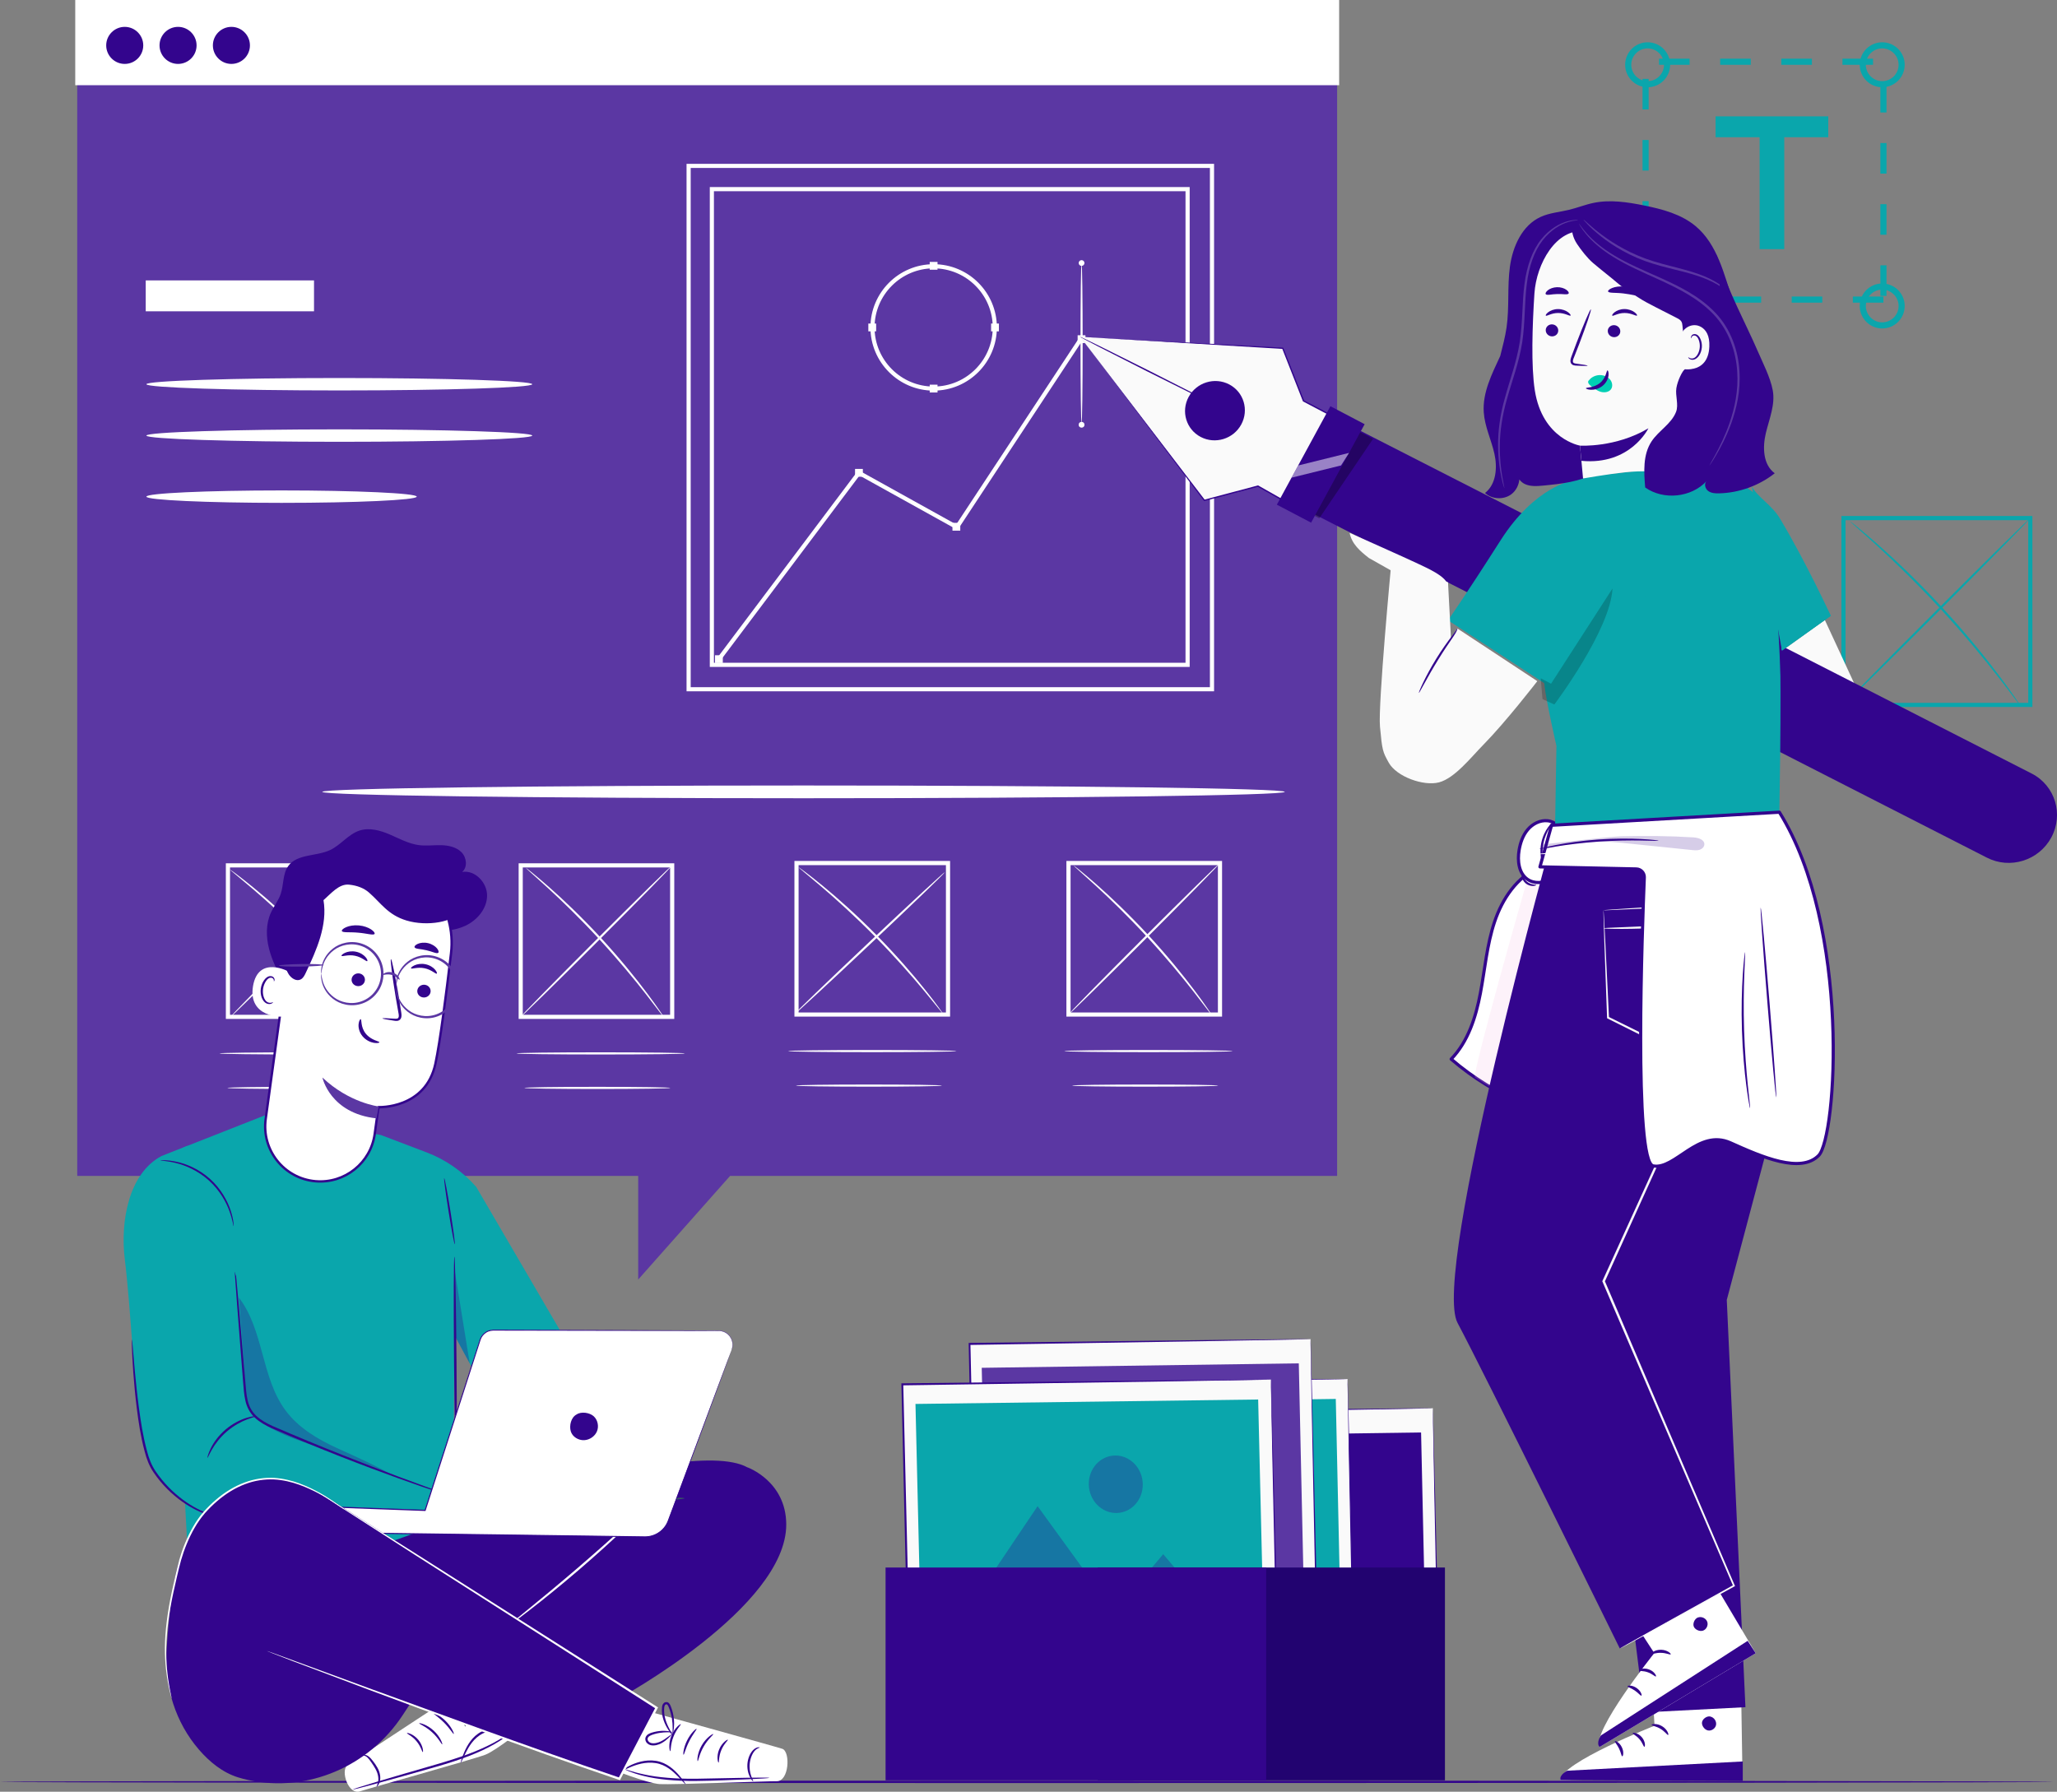 <?xml version="1.0" encoding="UTF-8"?> <svg xmlns="http://www.w3.org/2000/svg" id="Calque_2" data-name="Calque 2" viewBox="0 0 648.46 564.86"><rect x="0" y="0" width="648.46" height="564.86" fill="#808080" stroke="none"/><defs><style> .cls-1 { fill: #fafafa; } .cls-2 { opacity: .3; } .cls-3, .cls-4, .cls-5 { fill: #fff; } .cls-6 { fill: #375a64; } .cls-4 { stroke-width: .75px; } .cls-4, .cls-5 { stroke: #33058d; stroke-linecap: round; stroke-linejoin: round; } .cls-7 { fill: #1a2e35; } .cls-8 { fill: #33058d; } .cls-9 { opacity: .2; } .cls-10 { fill: #00cfb4; } .cls-11 { fill: #f7bee4; } .cls-12 { fill: #220370; } .cls-13 { fill: #0aa6ac; } .cls-14 { opacity: .5; } .cls-15 { fill: #5b37a3; } </style></defs><g id="Calque_23" data-name="Calque 23"><g><path class="cls-13" d="M640.7,222.88h-60.21v-60.21h60.21v60.21ZM581.8,221.58h57.59v-57.59h-57.59v57.59Z"></path><path class="cls-13" d="M640.05,163.33c.13.13-12.95,13.43-29.21,29.69-16.27,16.27-29.56,29.34-29.69,29.21-.13-.13,12.94-13.42,29.21-29.69,16.26-16.26,29.56-29.34,29.69-29.21Z"></path><path class="cls-13" d="M637,222.61s-.2-.2-.53-.62c-.37-.48-.83-1.09-1.4-1.84-1.2-1.61-2.96-3.93-5.17-6.76-4.41-5.67-10.71-13.35-18.14-21.41-7.44-8.05-14.59-14.95-19.89-19.8-2.65-2.43-4.82-4.37-6.33-5.69-.7-.63-1.27-1.14-1.72-1.55-.39-.36-.59-.56-.57-.58.01-.02.24.14.66.47.47.38,1.07.86,1.81,1.45,1.57,1.26,3.78,3.15,6.48,5.54,5.39,4.77,12.61,11.62,20.07,19.69,7.45,8.08,13.7,15.82,18.02,21.58,2.16,2.88,3.87,5.24,5,6.9.53.78.96,1.42,1.3,1.92.29.44.44.68.42.7Z"></path></g><g><path class="cls-13" d="M593.74,95.41h-9.64v-1.93h9.64v1.93ZM574.47,95.41h-9.64v-1.93h9.64v1.93ZM555.19,95.41h-9.64v-1.93h9.64v1.93ZM535.92,95.41h-9.64v-1.93h9.64v1.93ZM594.71,93.28h-1.93v-9.64h1.93v9.64ZM519.73,92.32h-1.93v-9.64h1.93v9.64ZM594.71,74.01h-1.93v-9.64h1.93v9.64ZM519.73,73.05h-1.93v-9.64h1.93v9.64ZM594.71,54.73h-1.93v-9.64h1.93v9.64ZM519.73,53.77h-1.93v-9.64h1.93v9.64ZM594.71,35.46h-1.93v-9.64h1.93v9.64ZM519.73,34.5h-1.93v-9.64h1.93v9.64ZM590.47,20.43h-9.64v-1.93h9.64v1.93ZM571.19,20.43h-9.64v-1.93h9.64v1.93ZM551.92,20.43h-9.64v-1.93h9.64v1.93ZM532.64,20.43h-9.64v-1.93h9.64v1.93Z"></path><path class="cls-13" d="M519.41,27.51c-3.91,0-7.09-3.18-7.09-7.09s3.18-7.09,7.09-7.09,7.09,3.18,7.09,7.09-3.18,7.09-7.09,7.09ZM519.41,15.26c-2.85,0-5.16,2.32-5.16,5.16s2.32,5.16,5.16,5.16,5.16-2.32,5.16-5.16-2.32-5.16-5.16-5.16Z"></path><path class="cls-13" d="M593.36,27.51c-3.91,0-7.09-3.18-7.09-7.09s3.18-7.09,7.09-7.09,7.09,3.18,7.09,7.09-3.18,7.09-7.09,7.09ZM593.36,15.26c-2.85,0-5.16,2.32-5.16,5.16s2.32,5.16,5.16,5.16,5.16-2.32,5.16-5.16-2.32-5.16-5.16-5.16Z"></path><path class="cls-11" d="M519.41,103.55c-3.91,0-7.09-3.18-7.09-7.09s3.18-7.09,7.09-7.09,7.09,3.18,7.09,7.09-3.18,7.09-7.09,7.09ZM519.41,91.3c-2.85,0-5.16,2.32-5.16,5.16s2.32,5.16,5.16,5.16,5.16-2.32,5.16-5.16-2.32-5.16-5.16-5.16Z"></path><path class="cls-13" d="M593.36,103.55c-3.91,0-7.09-3.18-7.09-7.09s3.18-7.09,7.09-7.09,7.09,3.18,7.09,7.09-3.18,7.09-7.09,7.09ZM593.36,91.3c-2.85,0-5.16,2.32-5.16,5.16s2.32,5.16,5.16,5.16,5.16-2.32,5.16-5.16-2.32-5.16-5.16-5.16Z"></path><path class="cls-13" d="M554.7,43.26h-13.87v-6.58h35.52v6.58h-13.87v35.28h-7.77v-35.28Z"></path></g><path class="cls-8" d="M647.39,561.74c0,.21-144.94.38-323.68.38s-323.71-.17-323.71-.38,144.9-.38,323.71-.38,323.68.17,323.68.38Z"></path><g><polygon class="cls-15" points="421.52 1.11 24.35 1.11 24.35 370.72 201.19 370.72 201.19 403.38 230.15 370.72 421.52 370.72 421.52 1.11"></polygon><g><rect class="cls-3" x="23.72" width="398.44" height="26.86"></rect><path class="cls-8" d="M45.16,14.31c0,3.23-2.62,5.84-5.84,5.84s-5.84-2.62-5.84-5.84,2.62-5.84,5.84-5.84,5.84,2.62,5.84,5.84Z"></path><path class="cls-8" d="M61.97,14.31c0,3.23-2.62,5.84-5.84,5.84s-5.84-2.62-5.84-5.84,2.62-5.84,5.84-5.84,5.84,2.62,5.84,5.84Z"></path><path class="cls-8" d="M78.79,14.31c0,3.23-2.62,5.84-5.84,5.84s-5.84-2.62-5.84-5.84,2.62-5.84,5.84-5.84,5.84,2.62,5.84,5.84Z"></path></g><g><rect class="cls-3" x="45.94" y="88.4" width="53.05" height="9.74"></rect><path class="cls-3" d="M167.79,121.13c0,1.08-27.23,1.96-60.82,1.96s-60.82-.88-60.82-1.96,27.23-1.96,60.82-1.96,60.82.88,60.82,1.96Z"></path><path class="cls-3" d="M131.37,156.57c0,1.08-19.08,1.96-42.61,1.96s-42.61-.88-42.61-1.96,19.07-1.96,42.61-1.96,42.61.88,42.61,1.96Z"></path><path class="cls-3" d="M167.79,137.32c0,1.08-27.23,1.96-60.82,1.96s-60.82-.88-60.82-1.96,27.23-1.96,60.82-1.96,60.82.88,60.82,1.96Z"></path></g><g><path class="cls-3" d="M212.56,321.22h-49.06v-49.06h49.06v49.06ZM164.8,319.92h46.45v-46.45h-46.45v46.45Z"></path><path class="cls-3" d="M120.27,321.22h-49.07v-49.06h49.07v49.06ZM72.51,319.92h46.45v-46.45h-46.45v46.45Z"></path><path class="cls-3" d="M122.31,332.09c0,.19-11.9.34-26.57.34s-26.57-.15-26.57-.34,11.89-.34,26.57-.34,26.57.15,26.57.34Z"></path><path class="cls-3" d="M117.73,342.97c0,.19-10.32.34-23.04.34s-23.04-.15-23.04-.34,10.31-.34,23.04-.34,23.04.15,23.04.34Z"></path><path class="cls-3" d="M215.93,332.09c0,.19-11.9.34-26.57.34s-26.57-.15-26.57-.34,11.89-.34,26.57-.34,26.57.15,26.57.34Z"></path><path class="cls-3" d="M211.35,342.97c0,.19-10.32.34-23.04.34s-23.04-.15-23.04-.34,10.31-.34,23.04-.34,23.04.15,23.04.34Z"></path><path class="cls-3" d="M211.91,272.81c.13.13-10.45,10.93-23.64,24.12-13.19,13.19-23.99,23.77-24.12,23.64-.13-.13,10.45-10.93,23.64-24.12s23.99-23.77,24.12-23.64Z"></path><path class="cls-3" d="M209.43,320.88s-.17-.16-.44-.49c-.31-.4-.69-.89-1.15-1.49-.98-1.3-2.41-3.17-4.21-5.47-3.58-4.59-8.7-10.81-14.72-17.34-6.03-6.53-11.82-12.12-16.11-16.06-2.14-1.97-3.9-3.55-5.12-4.63-.55-.5-1.01-.92-1.39-1.26-.31-.29-.47-.46-.45-.48.02-.02.2.11.54.37.4.32.88.7,1.47,1.17,1.27,1.02,3.08,2.55,5.27,4.48,4.38,3.86,10.24,9.41,16.29,15.96,6.04,6.55,11.11,12.84,14.6,17.51,1.75,2.34,3.13,4.26,4.04,5.61.42.62.76,1.14,1.05,1.56.23.36.35.56.33.57Z"></path><path class="cls-3" d="M118.08,320.35s-.18-.15-.46-.48c-.32-.4-.72-.88-1.2-1.47-1.03-1.29-2.53-3.13-4.41-5.39-3.76-4.52-9.12-10.64-15.41-17.03-6.31-6.39-12.35-11.83-16.82-15.65-2.23-1.91-4.06-3.44-5.33-4.49-.58-.49-1.06-.89-1.45-1.22-.33-.29-.49-.44-.48-.46.01-.02.21.1.56.36.41.3.92.67,1.53,1.12,1.32.98,3.2,2.46,5.48,4.33,4.56,3.74,10.67,9.14,16.99,15.55,6.31,6.41,11.63,12.6,15.3,17.21,1.84,2.3,3.29,4.2,4.25,5.54.44.62.81,1.13,1.1,1.54.25.36.37.55.35.57Z"></path><path class="cls-3" d="M120.6,272.64c.13.13-10.45,10.93-23.64,24.12-13.19,13.19-23.99,23.77-24.12,23.64-.13-.13,10.45-10.93,23.64-24.12,13.19-13.19,23.99-23.77,24.12-23.64Z"></path></g><g><path class="cls-3" d="M385.25,320.49h-49.07v-49.07h49.07v49.07ZM337.49,319.19h46.45v-46.45h-46.45v46.45Z"></path><path class="cls-3" d="M299.51,320.49h-49.07v-49.07h49.07v49.07ZM251.75,319.19h46.45v-46.45h-46.45v46.45Z"></path><path class="cls-3" d="M301.55,331.36c0,.19-11.9.34-26.57.34s-26.57-.15-26.57-.34,11.89-.34,26.57-.34,26.57.15,26.57.34Z"></path><path class="cls-3" d="M296.97,342.24c0,.19-10.32.34-23.04.34s-23.04-.15-23.04-.34,10.31-.34,23.04-.34,23.04.15,23.04.34Z"></path><path class="cls-3" d="M388.62,331.36c0,.19-11.9.34-26.57.34s-26.57-.15-26.57-.34,11.89-.34,26.57-.34,26.57.15,26.57.34Z"></path><path class="cls-3" d="M384.04,342.24c0,.19-10.32.34-23.04.34s-23.04-.15-23.04-.34,10.31-.34,23.04-.34,23.04.15,23.04.34Z"></path><path class="cls-3" d="M384.6,272.08c.13.13-10.45,10.93-23.64,24.12s-23.99,23.77-24.12,23.64c-.13-.13,10.45-10.93,23.64-24.12,13.19-13.19,23.99-23.77,24.12-23.64Z"></path><path class="cls-3" d="M382.12,320.15s-.17-.16-.44-.49c-.31-.4-.69-.89-1.15-1.49-.98-1.3-2.41-3.17-4.21-5.47-3.58-4.59-8.7-10.81-14.72-17.34-6.03-6.53-11.82-12.12-16.11-16.06-2.14-1.97-3.9-3.55-5.12-4.63-.55-.5-1.01-.92-1.39-1.26-.31-.29-.47-.46-.45-.48.02-.02.2.11.54.37.4.32.88.7,1.47,1.17,1.27,1.02,3.08,2.55,5.27,4.48,4.38,3.86,10.24,9.41,16.29,15.96,6.04,6.55,11.11,12.84,14.6,17.51,1.75,2.34,3.13,4.26,4.04,5.61.42.62.76,1.14,1.05,1.56.23.36.35.56.33.57Z"></path><path class="cls-3" d="M297.85,274.98c.13.14-10.35,10.24-23.4,22.55-13.05,12.32-23.74,22.2-23.87,22.06s10.34-10.23,23.4-22.56c13.05-12.32,23.73-22.2,23.86-22.06Z"></path><path class="cls-3" d="M297.32,319.62s-.18-.15-.46-.48c-.32-.4-.72-.88-1.2-1.47-1.03-1.29-2.53-3.13-4.41-5.39-3.76-4.52-9.12-10.64-15.41-17.03-6.31-6.39-12.35-11.83-16.82-15.65-2.23-1.91-4.06-3.44-5.33-4.49-.58-.49-1.06-.89-1.45-1.22-.33-.29-.49-.44-.48-.46s.21.1.56.36c.41.3.92.67,1.53,1.12,1.32.98,3.2,2.46,5.48,4.33,4.56,3.74,10.67,9.14,16.99,15.55,6.31,6.41,11.63,12.6,15.3,17.21,1.84,2.3,3.29,4.2,4.25,5.54.44.62.81,1.13,1.1,1.54.25.36.37.55.35.57Z"></path></g><g><g><path class="cls-3" d="M382.73,217.94h-166.3V51.65h166.3v166.3ZM217.74,216.64h163.68V52.95h-163.68v163.68Z"></path><path class="cls-3" d="M375.04,210.25h-151.28V58.97h151.28v151.28ZM225.06,208.94h148.67V60.28h-148.67v148.67Z"></path><polygon class="cls-3" points="227.15 208.2 226.1 207.41 270.6 148.22 301.44 165.34 340.41 106.21 341.5 106.93 301.87 167.07 270.96 149.91 227.15 208.2"></polygon><path class="cls-3" d="M294.33,123.15c-10.99,0-19.93-8.94-19.93-19.93s8.94-19.93,19.93-19.93,19.93,8.94,19.93,19.93-8.94,19.93-19.93,19.93ZM294.33,84.6c-10.27,0-18.63,8.36-18.63,18.63s8.36,18.63,18.63,18.63,18.63-8.36,18.63-18.63-8.36-18.63-18.63-18.63Z"></path><rect class="cls-3" x="269.55" y="147.83" width="2.46" height="2.46"></rect><rect class="cls-3" x="300.26" y="164.83" width="2.46" height="2.46"></rect><rect class="cls-3" x="339.72" y="105.69" width="2.46" height="2.46"></rect><rect class="cls-3" x="293.09" y="121.27" width="2.46" height="2.46"></rect><rect class="cls-3" x="293.09" y="82.57" width="2.46" height="2.46"></rect><rect class="cls-3" x="312.44" y="101.99" width="2.46" height="2.46" transform="translate(210.45 416.9) rotate(-90)"></rect><rect class="cls-3" x="273.74" y="101.99" width="2.46" height="2.46" transform="translate(171.75 378.2) rotate(-90)"></rect><rect class="cls-3" x="225.4" y="206.57" width="2.46" height="2.46"></rect><path class="cls-3" d="M340.96,133.37c-.19,0-.34-11.29-.34-25.22s.15-25.23.34-25.23.34,11.29.34,25.23-.15,25.22-.34,25.22Z"></path></g><path class="cls-3" d="M341.87,82.92c0,.5-.41.91-.91.91s-.91-.41-.91-.91.41-.91.91-.91.91.41.91.91Z"></path><circle class="cls-3" cx="340.96" cy="133.91" r=".91"></circle></g><path class="cls-3" d="M405.01,249.64c0,1.11-67.92,2.01-151.69,2.01s-151.71-.9-151.71-2.01,67.91-2.01,151.71-2.01,151.69.9,151.69,2.01Z"></path></g><g><g><g><polygon class="cls-1" points="451.7 443.95 453.86 542.88 346.36 544.39 344.2 445.46 451.7 443.95"></polygon><path class="cls-8" d="M451.7,443.95s-.18.02-.52.03c-.36,0-.85.02-1.51.04-1.34.03-3.3.07-5.84.12-5.11.09-12.56.23-22.01.39-18.88.3-45.72.74-77.62,1.25l.27-.32c.65,29.44,1.4,63.2,2.19,98.92h0s-.32-.34-.32-.34c39.8-.54,76.79-1.04,107.51-1.45l-.25.3c-.59-29.79-1.09-54.48-1.43-71.75-.16-8.64-.29-15.41-.37-20.05-.04-2.3-.07-4.07-.09-5.29-.02-1.2-.01-1.84-.01-1.84,0,0,.03.59.07,1.77.03,1.2.08,2.95.14,5.23.12,4.62.29,11.38.5,19.98.41,17.31,1,42.07,1.71,71.93v.3s-.25,0-.25,0c-30.72.45-67.71.99-107.51,1.57h-.31s0-.35,0-.35h0c-.77-35.73-1.49-69.48-2.13-98.93v-.32s.27,0,.27,0c31.98-.38,58.88-.71,77.81-.93,9.42-.1,16.85-.17,21.95-.22,2.52-.02,4.46-.03,5.79-.04.64,0,1.13,0,1.48,0,.33,0,.49.01.49.01Z"></path></g><polygon class="cls-8" points="349.93 539.46 449.88 538.06 447.99 451.59 348.04 452.99 349.93 539.46"></polygon><g class="cls-2"><polygon points="349.93 539.46 383.66 485.22 406.02 518.55 420.3 500.36 449.88 538.06 349.93 539.46"></polygon></g><g class="cls-2"><path d="M414.33,478.81c.11,5-3.33,9.11-7.67,9.17-4.35.06-7.96-3.94-8.07-8.95-.11-5,3.33-9.11,7.67-9.17,4.35-.06,7.96,3.94,8.07,8.95Z"></path></g></g><g><g><polygon class="cls-1" points="424.81 434.74 426.98 533.66 319.47 535.18 317.31 436.25 424.81 434.74"></polygon><path class="cls-8" d="M424.81,434.74s-.18.02-.52.03c-.36,0-.85.02-1.51.04-1.34.03-3.3.07-5.84.12-5.11.09-12.56.23-22.01.39-18.88.3-45.72.74-77.62,1.25l.27-.32c.65,29.44,1.4,63.2,2.19,98.92h0s-.32-.34-.32-.34c39.8-.54,76.79-1.04,107.51-1.45l-.25.3c-.59-29.79-1.09-54.48-1.43-71.75-.16-8.64-.29-15.41-.37-20.05-.04-2.3-.07-4.07-.09-5.29-.02-1.2-.01-1.84-.01-1.84,0,0,.03.59.07,1.77.03,1.2.08,2.95.14,5.23.12,4.62.29,11.38.5,19.98.41,17.31,1,42.07,1.71,71.93v.3s-.25,0-.25,0c-30.72.45-67.71.99-107.51,1.57h-.31s0-.35,0-.35h0c-.77-35.73-1.49-69.48-2.13-98.93v-.32s.27,0,.27,0c31.98-.38,58.88-.71,77.81-.93,9.42-.1,16.85-.17,21.95-.22,2.52-.02,4.46-.03,5.79-.04.64,0,1.13,0,1.48,0,.33,0,.49.01.49.01Z"></path></g><polygon class="cls-13" points="323.04 528.9 422.99 527.49 421.1 441.02 321.15 442.43 323.04 528.9"></polygon><polygon class="cls-6" points="323.04 528.9 356.77 474.66 379.14 507.98 393.41 489.8 422.99 527.49 323.04 528.9"></polygon><path class="cls-6" d="M387.44,467.64c.11,5-3.33,9.11-7.67,9.17-4.35.06-7.96-3.94-8.07-8.95-.11-5,3.33-9.11,7.67-9.17,4.35-.06,7.96,3.94,8.07,8.95Z"></path><g class="cls-2"><polygon points="323.04 528.9 356.77 474.66 379.14 507.98 393.41 489.8 422.99 527.49 323.04 528.9"></polygon></g><g class="cls-2"><path d="M387.44,467.64c.11,5-3.33,9.11-7.67,9.17-4.35.06-7.96-3.94-8.07-8.95-.11-5,3.33-9.11,7.67-9.17,4.35-.06,7.96,3.94,8.07,8.95Z"></path></g></g><g><g><polygon class="cls-1" points="413.15 422.17 415.31 521.09 307.81 522.6 305.64 423.68 413.15 422.17"></polygon><path class="cls-8" d="M413.15,422.17s-.18.02-.52.03c-.36,0-.85.02-1.51.04-1.34.03-3.3.07-5.84.12-5.11.09-12.56.23-22.01.39-18.88.3-45.72.74-77.62,1.25l.27-.32c.65,29.44,1.4,63.2,2.19,98.92h0s-.32-.34-.32-.34c39.8-.54,76.79-1.04,107.51-1.45l-.25.3c-.59-29.79-1.09-54.48-1.43-71.75-.16-8.64-.29-15.41-.37-20.05-.04-2.3-.07-4.07-.09-5.29-.02-1.2-.01-1.84-.01-1.84,0,0,.03.59.07,1.77.03,1.2.08,2.95.14,5.23.12,4.62.29,11.38.5,19.98.41,17.31,1,42.07,1.71,71.93v.3s-.25,0-.25,0c-30.72.45-67.71.99-107.51,1.57h-.31s0-.35,0-.35h0c-.77-35.73-1.49-69.48-2.13-98.93v-.32s.27,0,.27,0c31.98-.38,58.88-.71,77.81-.93,9.42-.1,16.85-.17,21.95-.22,2.52-.02,4.46-.03,5.79-.04.64,0,1.13,0,1.48,0,.33,0,.49.01.49.01Z"></path></g><polygon class="cls-15" points="311.38 517.68 411.33 516.27 409.44 429.8 309.49 431.21 311.38 517.68"></polygon><g class="cls-2"><polygon points="311.38 517.68 345.11 463.44 367.47 496.76 381.75 478.58 411.33 516.27 311.38 517.68"></polygon></g><g class="cls-2"><path d="M375.78,457.02c.11,5-3.33,9.11-7.67,9.17-4.35.06-7.96-3.94-8.07-8.95-.11-5,3.33-9.11,7.67-9.17,4.35-.06,7.96,3.94,8.07,8.95Z"></path></g></g><g><g><polygon class="cls-1" points="400.65 434.91 402.98 533.84 286.78 535.35 284.44 436.43 400.65 434.91"></polygon><path class="cls-8" d="M400.65,434.91s-.2.02-.56.03c-.38,0-.92.02-1.63.04-1.45.03-3.56.07-6.31.12-5.52.09-13.58.23-23.79.39-20.41.3-49.42.74-83.9,1.25l.29-.32c.71,29.44,1.51,63.2,2.37,98.92h0s-.34-.34-.34-.34c43.02-.54,83-1.04,116.2-1.45l-.27.3c-.64-29.79-1.18-54.48-1.55-71.75-.17-8.64-.31-15.41-.4-20.05-.04-2.3-.07-4.07-.09-5.29-.02-1.2-.01-1.84-.01-1.84,0,0,.03.59.07,1.77.04,1.2.09,2.95.16,5.23.13,4.62.31,11.38.54,19.98.44,17.31,1.08,42.07,1.84,71.93v.3s-.27,0-.27,0c-33.2.45-73.18.99-116.2,1.57h-.34s0-.35,0-.35h0c-.83-35.73-1.62-69.48-2.3-98.93v-.32s.29,0,.29,0c34.57-.38,63.65-.71,84.1-.93,10.18-.1,18.21-.17,23.72-.22,2.72-.02,4.82-.03,6.25-.04.69,0,1.22,0,1.6,0,.36,0,.53.01.53.01Z"></path></g><polygon class="cls-13" points="290.64 529.07 398.68 527.67 396.63 441.2 288.6 442.6 290.64 529.07"></polygon><g class="cls-2"><polygon class="cls-8" points="290.64 529.07 327.1 474.83 351.27 508.16 366.7 489.97 398.68 527.67 290.64 529.07"></polygon></g><g class="cls-2"><path class="cls-8" d="M360.25,467.81c.12,5-3.59,9.11-8.29,9.17-4.7.06-8.6-3.94-8.72-8.95-.12-5,3.59-9.11,8.29-9.17,4.7-.06,8.6,3.94,8.72,8.95Z"></path></g></g><rect class="cls-12" x="346.05" y="494.17" width="109.46" height="67.09"></rect><rect class="cls-8" x="279.17" y="494.17" width="119.99" height="67.09"></rect></g><g><g><path class="cls-5" d="M486.9,273.86l-1.52-.46c-7.09,2.93-11.78,9.92-14.22,17.2s-3.05,15.01-4.48,22.55c-1.43,7.54-3.87,15.22-9.2,20.74,3.45,2.97,7.14,5.66,11.02,8.04,1.27.78,2.62,1.54,4.11,1.6,2.36.09,4.39-1.6,6.01-3.33,7.97-8.52,8.96-23.87,9.8-35.51.84-11.64,1.75-19.63-1.51-30.83Z"></path><g class="cls-9"><path class="cls-11" d="M481.21,278.25s-17.34,60.64-16.22,61.39c1.12.75,4.55,2.89,4.55,2.89l15.81-63.44-4.14-.83Z"></path></g><path class="cls-5" d="M492.57,263.38c-.1-2.39-2.3-4.37-4.67-4.63-2.37-.26-4.75.96-6.29,2.79s-2.34,4.17-2.73,6.53c-.55,3.3-.1,7.21,2.64,9.13,2.09,1.47,5.09,1.29,7.24-.09,2.15-1.39,3.51-3.8,4.02-6.3.52-2.51.27-5.12-.25-7.62"></path><path class="cls-8" d="M486.81,273.41c-.07.03-.51-.73-.85-2.1-.35-1.36-.51-3.36-.1-5.49.42-2.13,1.33-3.91,2.17-5.05.84-1.14,1.53-1.68,1.59-1.62.08.08-.48.73-1.18,1.89-.71,1.16-1.5,2.88-1.9,4.91-.39,2.03-.31,3.92-.1,5.26.21,1.34.49,2.16.38,2.2Z"></path><path class="cls-8" d="M484.27,279.01c.02.08-.33.28-.97.3-.62.03-1.54-.17-2.32-.8-.77-.64-1.14-1.5-1.23-2.12-.1-.63.03-1.01.11-1.01.19-.02.24,1.53,1.55,2.6,1.3,1.08,2.84.84,2.85,1.02Z"></path></g><polygon class="cls-1" points="575.27 195.45 588.28 223.53 559.33 206.88 575.27 195.45"></polygon><g><g><g><polygon class="cls-1" points="340.49 106.18 379.66 157.74 396.56 153.25 405.06 158.08 419.77 131.04 410.92 126.39 404.37 109.8 340.49 106.18"></polygon><path class="cls-8" d="M340.49,106.18c1.79.1,26.32,1.41,63.9,3.42h.13s.05.12.05.12c2.08,5.27,4.28,10.83,6.56,16.59l-.1-.11c2.8,1.47,5.8,3.04,8.85,4.64l.19.1-.1.19c-2.41,4.43-4.93,9.08-7.51,13.81-2.45,4.49-4.85,8.92-7.2,13.24l-.11.2-.19-.11c-2.88-1.64-5.72-3.25-8.5-4.83l.16.02c-5.85,1.55-11.49,3.04-16.9,4.47l-.13.04-.08-.11c-22.84-30.26-37.93-50.25-39.01-51.68,1.09,1.42,16.3,21.32,39.33,51.43l-.21-.07c5.4-1.44,11.05-2.94,16.89-4.49l.09-.02.08.04c2.79,1.58,5.62,3.19,8.5,4.82l-.3.09c2.35-4.32,4.75-8.74,7.2-13.24,2.57-4.73,5.1-9.38,7.51-13.8l.09.29c-3.05-1.6-6.05-3.18-8.85-4.65l-.07-.04-.03-.07c-2.27-5.76-4.46-11.32-6.53-16.6l.17.12c-37.56-2.25-62.09-3.71-63.87-3.82Z"></path></g><path class="cls-8" d="M387.51,121.19c4.58,2.4,6.27,8.06,3.79,12.63s-8.21,6.33-12.79,3.93c-4.58-2.4-6.27-8.06-3.79-12.63,2.49-4.57,8.21-6.33,12.79-3.93Z"></path><path class="cls-8" d="M340.49,106.18c.06-.11,9.65,4.61,21.42,10.53,11.78,5.93,21.28,10.82,21.22,10.93-.06.11-9.65-4.61-21.43-10.53-11.77-5.92-21.28-10.82-21.22-10.92Z"></path><path class="cls-8" d="M646.64,264.06h0c-3.95,7.26-13.02,10.07-20.32,6.3l-213.06-108.79,14.35-26.39,212.92,108.71c7.35,3.8,10.09,12.85,6.11,20.17Z"></path><polygon class="cls-8" points="430.2 133.73 413.32 164.77 402.52 159.1 419.4 128.06 430.2 133.73"></polygon></g><g class="cls-2"><polygon points="414.47 162.66 428.82 136.26 432.85 138.35 415.9 163.4 414.47 162.66"></polygon></g><g class="cls-14"><polygon class="cls-3" points="407.15 150.59 422.76 146.73 425.28 142.78 409.24 146.75 407.15 150.59"></polygon></g></g><g class="cls-9"><path class="cls-8" d="M560.44,203.98c6.62,9.76,6.94,23.42.79,33.48l-.79-33.48Z"></path></g><path class="cls-7" d="M521.01,537c.12.25,1.4-.16,2.99-.09,1.59.04,2.83.55,2.97.3.16-.21-1.07-1.22-2.94-1.28-1.87-.08-3.17.84-3.02,1.06Z"></path><path class="cls-7" d="M517.5,515.31c.23.16,1.14-.84,2.55-1.56,1.4-.75,2.73-.93,2.73-1.21.03-.26-1.53-.53-3.19.35-1.66.86-2.33,2.31-2.1,2.42Z"></path><g><g><path class="cls-3" d="M519.9,514.49l1.68,29.56s-29.48,11.64-29.7,17.13l57.43-1.21-.73-46.16-28.68.68Z"></path><path class="cls-8" d="M539.29,541.19c1.12.28,1.91,1.51,1.68,2.64-.23,1.13-1.48,1.95-2.6,1.69-1.12-.26-2.12-1.71-1.76-2.81.36-1.09,1.88-1.98,2.9-1.45"></path><path class="cls-8" d="M549.4,561.46v-6.15l-55.3,2.91s-2.53,1.17-2.21,2.96l57.51.28Z"></path><path class="cls-8" d="M520.65,543.78c.02.28,1.42.38,2.82,1.25,1.42.84,2.16,2.04,2.41,1.92.26-.06-.2-1.73-1.91-2.75-1.7-1.04-3.39-.67-3.32-.42Z"></path><path class="cls-8" d="M514.68,546.39c-.06.27,1.17.72,2.14,1.89,1.01,1.14,1.28,2.41,1.56,2.4.26.04.42-1.61-.82-3.03-1.23-1.44-2.88-1.52-2.88-1.25Z"></path><path class="cls-8" d="M511.41,553.68c.26.05.62-1.35-.14-2.88-.74-1.53-2.08-2.1-2.19-1.87-.15.23.72,1.04,1.31,2.3.63,1.24.73,2.42,1.01,2.45Z"></path></g><path class="cls-8" d="M559.29,252.83s13.12,22.55,14.92,42.72c1.63,18.26-9.91,39.17-9.91,39.17l-19.94,75.09,5.88,128.39-31.89,1.64-18.4-147.19,5.57-137.01,53.78-2.82Z"></path><g><path class="cls-3" d="M505.36,496.33l16.15,24.82s-19.8,24.75-17.26,29.62l49.24-29.58-23.57-39.7-24.55,14.84Z"></path><path class="cls-8" d="M535.45,509.87c1.11-.31,2.41.36,2.77,1.46.36,1.1-.32,2.43-1.42,2.76-1.1.33-2.69-.43-2.92-1.56-.23-1.13.65-2.65,1.8-2.7"></path><path class="cls-8" d="M553.48,521.19l-2.53-3.91-46.26,29.82s-1.62,2.27-.44,3.67l49.24-29.58Z"></path><path class="cls-8" d="M520.56,521.38c.15.24,1.42-.38,3.07-.31,1.65.02,2.88.69,3.05.47.19-.18-1.03-1.4-3.02-1.44-2-.06-3.28,1.1-3.09,1.29Z"></path><path class="cls-8" d="M516.67,526.62c.08.27,1.37.05,2.8.58,1.44.48,2.31,1.46,2.54,1.31.25-.1-.43-1.61-2.22-2.23-1.78-.64-3.26.11-3.12.34Z"></path><path class="cls-8" d="M517.45,534.56c.25-.08-.14-1.48-1.55-2.43-1.4-.96-2.85-.79-2.83-.53-.02.28,1.14.55,2.28,1.34,1.16.77,1.84,1.74,2.09,1.62Z"></path></g><path class="cls-8" d="M489.96,261.83s-38.81,139.6-30.47,155.23c8.34,15.63,51.14,102.63,51.14,102.63l35.96-19.8-41.08-95.97,31.23-68.7s14.96-13.03,20.74-31.27c5.78-18.24-4.2-48.31-4.2-48.31h-62.45l-.87,6.19Z"></path><path class="cls-1" d="M559.29,284.64s.11.36.25,1.08c.14.72.33,1.79.52,3.19.39,2.8.85,6.96.77,12.29-.08,2.66-.3,5.62-.97,8.78-.33,1.58-.79,3.21-1.45,4.82-.65,1.63-1.54,3.21-2.51,4.81-3.96,6.3-10.34,12.48-19.04,15.93l.19-.17c-8.89,19.6-19.6,43.22-31.17,68.72v-.31c.57,1.32,1.18,2.75,1.79,4.18,15.32,35.89,29.17,68.37,39.19,91.84l.1.23-.22.12c-11.12,6.06-20.12,10.97-26.37,14.39-3.1,1.67-5.51,2.97-7.18,3.87-.8.42-1.43.75-1.88.99-.42.22-.65.31-.65.31,0,0,.2-.14.61-.38.44-.25,1.05-.61,1.84-1.06,1.66-.93,4.05-2.28,7.12-4,6.23-3.46,15.19-8.44,26.26-14.6l-.12.34c-10.07-23.45-24-55.9-39.4-91.75-.61-1.43-1.22-2.86-1.79-4.18l-.07-.16.07-.15c11.61-25.49,22.37-49.08,31.29-68.67l.05-.12.13-.05c8.5-3.33,14.88-9.41,18.81-15.6.97-1.57,1.86-3.13,2.5-4.72.66-1.58,1.13-3.18,1.47-4.74.68-3.12.93-6.05,1.04-8.69.13-5.3-.26-9.45-.59-12.25-.16-1.41-.32-2.48-.43-3.2-.11-.72-.15-1.1-.15-1.1Z"></path><g><path class="cls-1" d="M505.51,286.95s.23-.04.72-.08c.55-.04,1.27-.09,2.19-.16,2-.13,4.81-.32,8.36-.56,7.31-.45,17.62-1.09,29.87-1.85l.36-.02v.36c.01,8.79.03,18.67.04,29.15v.18s-.13.11-.13.11c-1.43,1.22-2.95,2.53-4.49,3.84-5.31,4.53-10.45,8.92-15.32,13.08l-.19.16-.22-.11c-7.19-3.59-13.88-6.94-19.91-9.95l-.17-.09v-.19c-.37-10.22-.67-18.7-.89-24.7-.09-2.9-.16-5.19-.21-6.82-.02-.74-.03-1.32-.04-1.77,0-.4,0-.6.01-.58.01.01.03.23.06.65.03.47.07,1.07.11,1.83.09,1.65.22,3.96.37,6.89.29,5.95.7,14.36,1.2,24.49l-.18-.27c6.04,2.98,12.75,6.3,19.95,9.86l-.41.05c4.86-4.17,10-8.56,15.3-13.1,1.54-1.32,3.07-2.62,4.49-3.84l-.13.29c.02-10.48.03-20.36.04-29.15l.36.34c-12.17.61-22.41,1.13-29.68,1.5-3.59.16-6.43.29-8.45.38-.94.04-1.69.06-2.26.09-.52.02-.79.02-.8,0Z"></path><path class="cls-1" d="M546.56,290.1c0,.05-.56.17-1.59.33-1.03.17-2.53.37-4.38.6-3.7.45-8.84.95-14.52,1.31-5.69.35-10.84.49-14.57.5-1.87,0-3.38-.01-4.42-.05-1.04-.04-1.62-.08-1.62-.13,0-.05.58-.11,1.62-.16,1.21-.05,2.68-.12,4.41-.19,3.72-.15,8.86-.37,14.54-.72,5.67-.35,10.8-.77,14.51-1.08,1.73-.14,3.19-.26,4.4-.35,1.04-.07,1.62-.09,1.63-.04Z"></path></g></g><g><path class="cls-13" d="M490.92,190.77s-5.5,11.61-4.07,24.97c.59,5.47,3.81,19.41,3.81,19.41l-.44,26.68s70.77-5.3,70.71-5.44c-.06-.14.77-33.6.13-57.12-.64-23.52-10.98-47.73-10.98-47.73,0,0-9.41-5.44-16.48-4.85-7.07.59-36.67,3.91-36.67,3.91l-6.01,40.17Z"></path><path class="cls-13" d="M495.78,151.5s-11.82,1.71-22.78,18.92c-11.33,17.78-16.52,25.13-16.52,25.13l32.27,21.08s17.79-26.81,20.01-32.57c2.22-5.75,4.71-33.11-12.98-32.57Z"></path><path class="cls-13" d="M543.09,149.7s10.21,4.04,14.43,10.54c2.75,4.23,19.64,33.9,19.64,33.9l-19.42,13.52-14.66-41.18v-16.77Z"></path><g class="cls-9"><path d="M486.26,220.4l3.74,1.69s17.64-23.39,18.34-36.57l-19.38,30.03-3.26-1.72.56,6.58Z"></path></g><path class="cls-8" d="M558.39,170.42s.07.22.15.66c.08.51.17,1.14.29,1.91.24,1.66.55,4.06.87,7.04.67,5.96,1.38,14.21,1.85,23.34.48,9.14.63,17.42.67,23.41.01,3,0,5.42-.02,7.1-.02.77-.04,1.41-.05,1.93-.02.44-.04.67-.06.67s-.05-.23-.07-.67c-.02-.52-.05-1.16-.08-1.93-.05-1.78-.11-4.17-.19-7.09-.17-5.99-.39-14.26-.87-23.38-.46-9.12-1.1-17.37-1.65-23.33-.27-2.9-.49-5.29-.66-7.06-.07-.77-.12-1.41-.16-1.92-.03-.44-.03-.67-.01-.68Z"></path></g><g><g><path class="cls-8" d="M553.24,116.89c-1.48-7.53-4.59-14.64-6.95-21.94-2.76-8.5-4.9-17.93-11.76-23.66-4.53-3.78-10.47-5.35-16.26-6.52-5.24-1.06-10.67-1.89-15.9-.81-2.62.54-5.11,1.55-7.71,2.18-3.01.73-6.18.95-9,2.25-5.82,2.67-8.79,9.32-9.66,15.66-.87,6.34-.15,12.82-1.06,19.16-.44,3.04-1.24,6.01-1.99,9-2.68,5.79-5.62,11.58-5.2,17.77.3,4.48,2.36,8.64,3.35,13.03.99,4.38.59,9.65-2.96,12.41,2.2,2.01,5.84,2.2,8.25.44,1.49-1.1,2.4-2.87,2.58-4.71.46.63,1.08,1.15,1.78,1.47,1.78.81,3.84.64,5.79.46,5.63-.54,11.48-1.2,16.39-3.92l27.58-2.36c7.12,2.88,15.71-1.11,19.8-7.61,4.09-6.5,4.4-14.76,2.92-22.29Z"></path><path class="cls-8" d="M497.3,69.84c-2.67.53-5.49.14-8.11.88-3.8,1.07-6.62,4.41-8.07,8.08-1.45,3.67-1.74,7.68-2.02,11.61-.25,3.53-.49,7.05-.74,10.58-.16,2.27-.32,4.55-.94,6.74-.69,2.44-2.59,8.92-2.71,12.09-.4,10.32,3.28,18.7,7.88,23.91,2.43,2.76,13.76,2.82,17.37,3.55,1.59-1.39,5.56-1.38,7.14-2.76.27-.24-11.53-9.26-11.39-9.59.23-.54.03-1.16-.16-1.71-6.97-20.34-5.67-43.38,3.56-62.81"></path><path class="cls-1" d="M529.22,150.59l4.13-64.83h0c.06-2.82-2.04-5.21-4.85-5.52l-28.79-7.35c-9.22-1-15.38,10.35-15.99,19.61-.67,10.29-1.08,22.87.12,30.55,2.42,15.44,14.24,17.43,14.24,17.43,0-.08.97,10.36.97,10.36,0,0,7.49-1.32,13.02-1.92,12.27-1.32,17.15,1.66,17.15,1.66Z"></path><path class="cls-8" d="M487.29,104.04c-.04,1.05.81,1.94,1.9,2,1.09.06,2.01-.73,2.04-1.78.04-1.05-.81-1.94-1.9-2-1.09-.06-2.01.74-2.05,1.78Z"></path><path class="cls-8" d="M487.32,99.51c.24.26,1.75-.85,3.88-.84,2.13-.02,3.69,1.08,3.92.82.11-.12-.14-.58-.82-1.08-.67-.49-1.81-.98-3.14-.97-1.33,0-2.44.49-3.09.99-.66.5-.88.97-.76,1.08Z"></path><path class="cls-8" d="M506.85,104.29c-.04,1.05.81,1.94,1.9,2,1.09.06,2.01-.73,2.04-1.78.04-1.05-.81-1.94-1.9-2-1.09-.06-2.01.74-2.05,1.78Z"></path><path class="cls-8" d="M508.26,99.51c.25.26,1.75-.85,3.88-.84,2.13-.02,3.69,1.08,3.92.82.11-.12-.13-.58-.82-1.08-.67-.5-1.81-.98-3.14-.98-1.33,0-2.44.49-3.09.99-.65.5-.88.97-.76,1.08Z"></path><path class="cls-8" d="M500.49,115.29c.01-.12-1.31-.35-3.46-.63-.54-.06-1.06-.17-1.15-.54-.13-.39.1-.98.37-1.61.51-1.32,1.05-2.69,1.62-4.14,2.25-5.89,3.87-10.74,3.64-10.83-.24-.09-2.25,4.62-4.5,10.51-.54,1.45-1.06,2.84-1.55,4.16-.21.62-.56,1.32-.29,2.13.15.41.54.7.89.8.35.11.65.11.92.13,2.16.12,3.5.13,3.51.01Z"></path><path class="cls-8" d="M498.08,140.49s11.27.69,21.57-5.47c0,0-5.67,11.74-21.11,10.26l-.46-4.8Z"></path><path class="cls-10" d="M507.67,119.78c-.65-.87-1.72-1.39-2.79-1.51-1.54-.17-3.09.47-3.98,1.64l-.11.08c-.2.24-.17.62,0,.92.17.29.44.52.7.73.96.77,1.97,1.55,3.14,1.88,1.17.34,2.56.12,3.23-.81.59-.83.46-2.06-.19-2.93Z"></path><path class="cls-8" d="M506.76,116.77c-.35-.02-.36,2.29-2.34,3.93-1.98,1.64-4.44,1.38-4.46,1.7-.03.14.55.45,1.59.48,1.02.04,2.51-.29,3.72-1.29,1.21-1,1.73-2.35,1.81-3.29.09-.97-.17-1.54-.32-1.53Z"></path><path class="cls-8" d="M506.95,91.89c.21.58,2.34.31,4.83.62,2.5.26,4.52.99,4.85.47.15-.25-.2-.79-1.02-1.36-.81-.56-2.09-1.1-3.59-1.27-1.5-.17-2.87.07-3.79.44-.92.37-1.38.82-1.29,1.1Z"></path><path class="cls-8" d="M487.29,92.73c.37.48,1.84-.01,3.61-.03,1.76-.08,3.26.33,3.6-.17.15-.25-.08-.73-.74-1.19-.64-.46-1.72-.83-2.93-.8-1.21.04-2.26.47-2.88.97-.62.5-.83.99-.67,1.23Z"></path><path class="cls-15" d="M474.26,153.96s-.13-.31-.31-.91c-.18-.6-.42-1.5-.66-2.67-.5-2.34-1.02-5.79-1.03-10.08-.03-4.28.6-9.42,2.16-14.86,1.47-5.46,3.69-11.29,4.69-17.68.96-6.4.7-12.65,1.49-18.28.71-5.63,2.52-10.63,5.25-14.02,2.72-3.4,5.99-5.09,8.3-5.71,2.34-.63,3.7-.38,3.7-.38,0,.1-1.35-.03-3.61.67-2.23.69-5.37,2.41-7.96,5.76-2.6,3.33-4.31,8.22-4.97,13.78-.75,5.56-.47,11.8-1.43,18.3-1.03,6.5-3.28,12.34-4.77,17.75-1.58,5.4-2.26,10.43-2.3,14.68-.06,4.25.38,7.68.78,10.02.2,1.17.39,2.08.51,2.69.13.61.18.94.16.95Z"></path></g><path class="cls-8" d="M495.37,71.87c.14-.9.86-1.6,1.58-2.16,4.64-3.63,10.93-4.73,16.76-3.83,5.82.89,11.23,3.62,16.08,6.98,4.22,2.92,8.2,6.49,10.33,11.15,1.51,3.29,2.02,6.94,2.51,10.53,1.21,8.9,3.6,17.81,3.51,26.79-.03,3.5.6,9.38,0,13.69-.64,4.6-5.11,10.22-9.64,11.25l-10.22,1.02s5.53-19.09,5.11-25.96c-.37-6.03-.32-12.64-1-18.64-.05-.47-.11-.95-.36-1.35-.31-.51-.87-.81-1.4-1.08-2.13-1.09-4.26-2.18-6.38-3.26-2.04-1.04-4.09-2.09-6.01-3.36-2.16-1.42-4.07-2.48-6.03-4.16-2.76-2.36-5.29-4.25-8.05-6.61-1.73-1.48-3.77-4.09-5.02-5.99-1.25-1.9-1.96-4.28-1.37-6.48"></path><path class="cls-1" d="M529.66,106.9c.16-3.28,3.74-5.48,6.59-3.83,1.56.9,2.76,2.72,2.61,6.21-.38,9.3-9.64,7-9.64,6.73,0-.17.25-5.26.44-9.1Z"></path><path class="cls-8" d="M532.21,112.6s.16.12.43.26c.26.13.72.24,1.21.08,1-.32,1.89-1.85,2-3.52.06-.84-.09-1.66-.36-2.34-.26-.69-.68-1.19-1.17-1.29-.49-.13-.85.15-.97.4-.14.25-.08.44-.13.46-.03.02-.19-.16-.1-.54.05-.18.16-.4.39-.57.23-.17.56-.25.91-.2.72.08,1.33.77,1.63,1.51.34.75.52,1.67.45,2.61-.14,1.87-1.17,3.58-2.53,3.92-.66.14-1.2-.08-1.47-.31-.28-.24-.32-.45-.29-.47Z"></path><path class="cls-15" d="M545.08,92.26c-.11.14-2.14-2.06-6.44-3.95-2.13-.96-4.79-1.82-7.8-2.6-3-.8-6.36-1.52-9.81-2.6-6.95-2.12-12.63-5.64-16.32-8.58-1.85-1.48-3.26-2.79-4.17-3.74-.92-.95-1.39-1.52-1.35-1.55.04-.04.58.45,1.56,1.33.97.88,2.42,2.12,4.3,3.52,3.74,2.8,9.37,6.19,16.22,8.28,3.41,1.06,6.76,1.8,9.77,2.65,3.01.82,5.7,1.75,7.84,2.79,2.14,1.04,3.75,2.13,4.75,2.99.52.41.86.8,1.12,1.04.24.25.36.39.34.41Z"></path><path class="cls-8" d="M541.12,80.24c3.56,11.49,9.36,22.01,12.93,30.3,1.65,3.84,4.03,8.38,4.8,12.49.84,4.52-1.1,9.02-2.17,13.49-1.07,4.47-.92,9.98,2.8,12.68-4.97,3.92-11.23,6.18-17.55,6.33-1.19.03-2.47-.04-3.43-.75-.96-.71-1.37-2.26-.52-3.1-4.81,5.19-13.56,6.09-19.34,2-.42-4.96-.74-10.34,1.99-14.5,2.23-3.4,6.27-5.54,7.74-9.33.88-2.26-.28-5.1.1-7.5.38-2.39,1.97-5.59,2.68-5.91h0c5.75.57,11.06-3.11,12.56-8.68l.2-.74-2.79-26.78Z"></path><path class="cls-15" d="M538.86,146.81s.15-.34.49-.94c.37-.67.86-1.55,1.46-2.64,1.24-2.3,2.98-5.69,4.5-10.1,1.48-4.4,2.77-9.92,2.33-16.07-.38-6.09-2.58-12.88-7.51-18.01-4.93-5.13-11.2-8.14-16.78-10.73-5.64-2.54-10.79-4.81-14.78-7.33-4.03-2.47-6.85-5.11-8.53-7.14-.84-1.01-1.44-1.85-1.79-2.45-.36-.59-.54-.9-.52-.92.07-.05.81,1.22,2.54,3.17,1.73,1.95,4.57,4.49,8.59,6.88,3.99,2.44,9.11,4.64,14.79,7.15,5.61,2.56,11.97,5.57,17.04,10.84,5.08,5.28,7.31,12.29,7.66,18.49.4,6.28-.96,11.88-2.53,16.3-1.61,4.44-3.43,7.8-4.76,10.07-.66,1.14-1.21,2-1.59,2.57-.38.58-.59.87-.62.86Z"></path></g><g><path class="cls-5" d="M485.46,273.28l30.38.66c1.44.03,2.58,1.24,2.52,2.68-.62,15.05-3.39,89.78,2.81,90.94,6.9,1.3,14.2-11.86,24.34-7.28,10.13,4.57,22.15,9.72,27.81,4,5.66-5.72,10.19-71.98-12.38-108.23l-71.82,4.12-3.65,13.1Z"></path><path class="cls-8" d="M522.88,265.04s-.54.06-1.49.03c-1.1-.02-2.46-.05-4.05-.09-3.42-.06-8.14-.02-13.34.34-5.2.36-9.89.98-13.27,1.51-1.58.25-2.91.47-4,.65-.95.15-1.47.22-1.48.17,0-.05.5-.2,1.43-.43.93-.24,2.29-.54,3.97-.86,3.37-.65,8.07-1.34,13.3-1.71,5.23-.36,9.98-.32,13.41-.15,1.71.09,3.1.19,4.05.3.95.1,1.48.18,1.48.23Z"></path><path class="cls-3" d="M538.17,273.46s-.76-.07-2.1-.33c-1.34-.26-3.29-.62-5.7-1.03-4.81-.83-11.5-1.8-18.93-2.38-7.43-.58-14.19-.66-19.07-.59-2.44.04-4.42.09-5.79.14-1.37.04-2.13.04-2.13,0,0-.05.75-.14,2.11-.26,1.36-.13,3.34-.25,5.79-.35,4.89-.2,11.68-.19,19.14.39,7.46.59,14.16,1.63,18.96,2.59,2.4.48,4.34.91,5.67,1.25,1.33.33,2.06.54,2.05.59Z"></path><path class="cls-8" d="M550.12,300.12s.04.7-.02,1.95c-.06,1.37-.13,3.15-.22,5.29-.17,4.46-.28,10.63-.06,17.44.22,6.81.73,12.96,1.18,17.4.23,2.13.42,3.89.56,5.26.14,1.24.19,1.93.14,1.94-.05,0-.19-.67-.4-1.9-.22-1.23-.49-3.02-.78-5.24-.58-4.44-1.16-10.6-1.38-17.44-.22-6.83-.03-13.02.26-17.49.14-2.23.3-4.04.44-5.28.14-1.24.23-1.93.28-1.93Z"></path><path class="cls-8" d="M559.95,345.99c-.19.02-1.44-13.38-2.79-29.92-1.36-16.54-2.3-29.96-2.12-29.97.19-.02,1.44,13.38,2.79,29.92,1.36,16.54,2.3,29.96,2.12,29.97Z"></path></g><g><path class="cls-1" d="M459.44,198.13l-2.02,3.17-.94-17.74-17.88-6.01s-4.21,44.59-3.57,51.51c.7,7.56.85,7.93,2.77,11.38,2.45,4.41,10.99,7.49,15.86,6.2,4.97-1.32,10.11-7.94,14.01-11.9,7.09-7.21,16.96-20,16.96-20l-25.19-16.6Z"></path><path class="cls-8" d="M459.44,198.13c.08.06-.1.86-1.35,2.67-1.25,1.8-2.95,4.31-4.71,7.16-1.76,2.85-3.25,5.49-4.3,7.41-1.06,1.92-1.7,3.12-1.79,3.08-.08-.04.41-1.31,1.37-3.3.95-1.99,2.38-4.68,4.15-7.55,1.77-2.86,3.55-5.34,4.9-7.08,1.35-1.74,1.67-2.44,1.74-2.38Z"></path><path class="cls-1" d="M438.48,179.83l-6.97-3.93c-2.8-2.22-5.37-4.41-6.05-7.92h0s20.33,9.08,21.95,9.92c1.63.84,9.29,3.92,9.06,7.1l-17.99-5.16Z"></path></g><g class="cls-9"><path class="cls-8" d="M511.3,263.65c7.52-.18,15.04-.13,22.55.34,1.51.1,3.5.69,3.44,2.21-.03.81-.73,1.46-1.5,1.7-.77.24-1.6.16-2.4.08-6.68-.69-13.35-1.37-20.03-2.06-4.09-.42-8.19-.84-12.29-.63-4.96.26-9.83,1.43-14.66,2.6l-.27-1.65s20.92-2.5,25.16-2.6Z"></path></g></g><path class="cls-13" d="M552.27,153.38c1.88,3.44,6.24,5.73,8.87,10.12,8.11,13.5,16.02,30.64,16.02,30.64,0,0-10.9,7.78-15.4,11.01"></path><g><g><g><g><path class="cls-13" d="M168.06,466.7l22.88-22.63-40.81-69.89c-4.25-4.86-9.63-8.6-15.66-10.89l-14.37-5.46-35.73-6.55-25.37,9.99c-6.41,2.53-10.32,9.06-9.5,15.9l6.64,55.86,3.91,72.73,92.18-15.99-9.28-26.9.31-41.94,24.8,45.78Z"></path><path class="cls-8" d="M143.79,461.08c.22,0,.27-14.53.12-32.45-.15-17.92-.44-32.45-.66-32.45-.22,0-.27,14.53-.12,32.45.15,17.92.44,32.45.66,32.44Z"></path></g><path class="cls-13" d="M140.41,471.74l-55.7-22.42c-4.49-1.81-7.57-6.01-7.94-10.84l-4.08-53.4s.48-22.71-13.7-23.82l-8.07,3.18c-10.43,5.54-13.01,20.73-11.59,32.45,2.02,16.66,2.86,40.24,5.12,54.7,1.85,11.83,8.95,21.18,20.2,25.28l68.6,14.85,7.16-19.97Z"></path><path class="cls-8" d="M73.5,393.22s.09.42.18,1.22c.09.87.21,2.04.36,3.52.28,3.13.69,7.54,1.18,12.95.47,5.49,1.03,12,1.65,19.21.15,1.81.31,3.66.47,5.55.17,1.89.28,3.83.71,5.71.41,1.89,1.32,3.66,2.77,5,1.44,1.35,3.25,2.34,5.14,3.2,15.36,6.65,29.51,12.13,39.79,15.98,5.1,1.88,9.25,3.41,12.2,4.49,1.39.51,2.5.92,3.32,1.22.76.29,1.15.45,1.14.47,0,.02-.42-.09-1.19-.33-.83-.27-1.95-.63-3.36-1.09-2.92-.97-7.12-2.41-12.28-4.27-10.34-3.73-24.51-9.13-39.92-15.8-1.92-.87-3.8-1.89-5.34-3.34-1.56-1.44-2.56-3.41-2.97-5.38-.45-1.98-.55-3.93-.71-5.82-.15-1.89-.3-3.75-.44-5.56-.56-7.22-1.07-13.73-1.49-19.23-.39-5.42-.71-9.84-.94-12.97-.09-1.48-.16-2.66-.22-3.53-.04-.81-.05-1.23-.03-1.23Z"></path><path class="cls-8" d="M41.59,422.25s.06.25.11.72c.05.56.11,1.24.18,2.06.17,1.9.39,4.46.66,7.58.31,3.2.69,7,1.25,11.2.57,4.2,1.25,8.83,2.52,13.53.6,2.37,1.44,4.57,2.72,6.45,1.28,1.9,2.69,3.6,4.16,5.11,2.95,3.01,6.09,5.22,8.91,6.69,5.7,2.96,9.84,3.01,9.78,3.2,0,.03-.25.02-.72-.02-.47-.03-1.17-.09-2.06-.27-1.78-.31-4.33-1.01-7.24-2.45-2.9-1.43-6.14-3.63-9.16-6.67-1.51-1.52-2.96-3.25-4.28-5.19-1.33-1.94-2.24-4.28-2.83-6.66-1.28-4.77-1.94-9.42-2.48-13.64-.52-4.22-.85-8.04-1.09-11.25-.23-3.21-.36-5.81-.42-7.6-.02-.83-.03-1.51-.04-2.07,0-.47.01-.72.04-.72Z"></path><path class="cls-8" d="M65.4,459.62c-.08-.02.16-1.21,1.01-2.97.84-1.75,2.4-4.02,4.68-5.97,2.28-1.94,4.76-3.13,6.62-3.69,1.87-.57,3.08-.61,3.09-.54.02.12-1.15.36-2.92,1.03-1.77.67-4.11,1.89-6.31,3.75-2.19,1.88-3.76,4-4.7,5.65-.95,1.64-1.36,2.76-1.48,2.72Z"></path><g class="cls-2"><path class="cls-8" d="M124.41,465.37c-5.96-3.36-11.78-5.95-18.01-8.78-6.23-2.83-12.33-6.46-16.4-11.96-7.69-10.36-6.81-25.31-14.68-35.54.51,6.88,1.03,13.75,1.54,20.62.47,6.3-.49,12.53,3.56,16.81,3.42,3.61,10.09,6.37,14.81,7.93,9.48,3.13,19.7,7.78,29.18,10.9"></path></g><path class="cls-13" d="M71.44,358.22s-21.79,4.26-18.04,9.53,18.38,17.36,18.38,17.36c0,0-2.89,8.34,7.49,27.74,5.76,13.8-7.83-54.64-7.83-54.64Z"></path></g><g class="cls-2"><polygon class="cls-8" points="143.27 400.11 148.08 429.83 143.52 421.42 143.27 400.11"></polygon></g><path class="cls-8" d="M140.03,371.41c.16-.03,1.04,4.63,1.96,10.39.92,5.76,1.54,10.46,1.38,10.48-.16.03-1.04-4.62-1.96-10.39-.92-5.76-1.54-10.46-1.38-10.48Z"></path><path class="cls-8" d="M73.66,386.56c-.11.02-.29-1.89-1.33-4.74-1.02-2.84-3.08-6.62-6.53-9.72-3.45-3.1-7.43-4.75-10.36-5.46-2.95-.73-4.87-.7-4.86-.82,0-.04.47-.07,1.34-.05.86.02,2.11.14,3.62.46,3.01.61,7.12,2.24,10.66,5.42,3.54,3.18,5.59,7.1,6.53,10.02.48,1.47.73,2.69.84,3.55.11.85.13,1.33.09,1.33Z"></path></g><g><path class="cls-3" d="M202.11,538.88s42.81,11.85,44.53,12.45c2.58.91,2.15,10.36-1.87,10.21-1.9-.07-32.88,1.15-36.8.91-3.92-.24-15.73-4.9-15.73-4.9l9.86-18.67Z"></path><path class="cls-8" d="M219.94,555.21c.22.03.5-2.24,1.89-4.6,1.35-2.38,3.16-3.77,3.03-3.94-.07-.17-2.2,1.04-3.65,3.58-1.47,2.53-1.45,4.97-1.27,4.95Z"></path><path class="cls-8" d="M215.48,553.19c.21.04.64-1.99,1.78-4.22,1.12-2.25,2.49-3.8,2.33-3.95-.12-.14-1.79,1.26-2.97,3.63-1.2,2.36-1.33,4.53-1.14,4.55Z"></path><path class="cls-8" d="M211.29,552.07c.22-.01.05-2.15,1-4.52.91-2.39,2.48-3.85,2.33-4-.09-.16-2.01,1.16-3,3.74-1.02,2.57-.51,4.85-.33,4.78Z"></path><path class="cls-8" d="M212.05,546.54c.08.02.46-1.18.46-3.19,0-1-.12-2.2-.43-3.49-.16-.65-.37-1.31-.64-1.99-.14-.34-.3-.73-.69-1.05-.4-.36-1.13-.28-1.47.07-.39.34-.52.82-.57,1.21-.04.39-.06.76-.06,1.13.01.74.11,1.44.26,2.1.32,1.31.83,2.4,1.32,3.27,1,1.74,1.86,2.63,1.92,2.58.1-.07-.62-1.07-1.47-2.81-.42-.87-.86-1.95-1.12-3.18-.13-.62-.21-1.28-.21-1.96.02-.66,0-1.48.39-1.8.2-.17.39-.18.57-.05.19.14.35.44.47.75.27.64.48,1.27.65,1.89.34,1.23.5,2.38.57,3.34.13,1.94-.07,3.15.05,3.17Z"></path><path class="cls-8" d="M212,546.1c.02-.08-1.01-.43-2.76-.45-.87,0-1.91.09-3.04.37-.55.15-1.15.29-1.75.64-.59.3-1.2,1.11-.97,1.96.18.8.87,1.35,1.54,1.53.68.19,1.34.12,1.92,0,1.17-.27,2.09-.85,2.78-1.37,1.37-1.08,2.04-1.9,1.99-1.96-.08-.09-.89.61-2.28,1.54-.7.45-1.58.93-2.63,1.14-.52.1-1.08.13-1.59-.02-.5-.14-.92-.52-1.04-1.02-.12-.48.17-.92.64-1.19.46-.28,1.03-.45,1.55-.61,1.06-.3,2.05-.44,2.88-.5,1.68-.12,2.73.05,2.74-.06Z"></path><path class="cls-8" d="M226.52,555.67c.21-.02,0-1.85.84-3.86.8-2.02,2.23-3.19,2.1-3.35-.07-.17-1.86.84-2.76,3.08-.92,2.23-.35,4.21-.18,4.13Z"></path><path class="cls-8" d="M196.65,557.65s.57.32,1.66.78c1.1.42,2.71,1,4.76,1.48,4.09,1.03,9.93,1.62,16.34,1.55,6.42-.07,12.2-.36,16.39-.53,1.98-.11,3.65-.19,4.96-.26,1.17-.08,1.82-.14,1.82-.19,0-.05-.65-.08-1.82-.08-1.31,0-2.98.02-4.97.04-4.34.08-10.05.2-16.38.32-6.38.07-12.15-.43-16.23-1.33-4.09-.84-6.48-1.89-6.53-1.76Z"></path><path class="cls-8" d="M195.38,558.62c.06.1,1.23-.59,3.21-1.45,1.95-.84,4.88-1.84,8.1-1.35,3.23.49,5.51,2.66,7,4.17,1.5,1.56,2.38,2.59,2.47,2.52.06-.05-.67-1.19-2.1-2.86-.72-.83-1.64-1.79-2.84-2.65-1.19-.87-2.71-1.61-4.42-1.88-3.45-.53-6.49.62-8.43,1.59-1.96,1.01-3.04,1.84-2.99,1.91Z"></path></g><g><path class="cls-3" d="M151.44,528.94s-40.51,26.52-41.96,27.62c-2.18,1.65.32,9.5,4.1,8.14,1.79-.64,35.78-10.1,39.44-11.52,3.66-1.42,13.5-9.44,13.5-9.44l-15.07-14.8Z"></path><path class="cls-8" d="M139.41,549.92c.18-.04-.54-2.37-2.71-4.34-2.15-1.98-4.54-2.49-4.56-2.31-.08.2,2.07.98,4.08,2.84,2.03,1.83,3,3.9,3.19,3.81Z"></path><path class="cls-8" d="M143.05,546.63c.17-.07-.61-2.1-2.47-3.98-1.84-1.9-3.86-2.72-3.93-2.55-.1.19,1.67,1.25,3.42,3.05,1.77,1.78,2.79,3.58,2.98,3.48Z"></path><path class="cls-7" d="M146.69,544.29c.18,0-.02-2.32-1.77-4.46-1.73-2.16-3.96-2.84-3.99-2.66-.1.19,1.85,1.11,3.44,3.11,1.63,1.97,2.12,4.06,2.33,4.01Z"></path><path class="cls-7" d="M144.29,539.26c.11-.05-.45-1.15-.92-3.03-.23-.94-.42-2.08-.48-3.36-.03-.64-.01-1.31.04-2,.02-.33.08-.66.22-.86.13-.18.31-.23.55-.13.46.18.7.97.92,1.59.21.65.34,1.3.4,1.93.13,1.26.03,2.41-.1,3.37-.28,1.92-.66,3.09-.55,3.13.07.03.63-1.08,1.05-3.04.2-.98.36-2.18.26-3.52-.05-.67-.17-1.37-.38-2.08-.1-.36-.24-.7-.4-1.06-.17-.35-.43-.77-.91-.98-.44-.24-1.15-.09-1.42.38-.27.42-.31.84-.33,1.21-.05.72-.05,1.42,0,2.09.09,1.33.35,2.5.65,3.46.61,1.91,1.34,2.94,1.4,2.9Z"></path><path class="cls-7" d="M144.21,538.82c.05.1,1-.38,2.63-.78.81-.19,1.8-.36,2.9-.4.55,0,1.14-.03,1.66.11.53.12.94.45.97.95.04.51-.25,1-.68,1.29-.44.3-.98.44-1.51.5-1.06.12-2.04-.07-2.85-.29-1.61-.46-2.6-.89-2.64-.78-.03.07.86.65,2.49,1.26.82.28,1.86.56,3.07.46.59-.05,1.24-.19,1.83-.58.59-.37,1.07-1.11,1.01-1.92-.03-.88-.87-1.46-1.52-1.57-.68-.15-1.29-.11-1.86-.08-1.16.07-2.18.3-3.01.57-1.66.54-2.54,1.19-2.5,1.26Z"></path><path class="cls-8" d="M118.74,563.22c.05.06.68-.41.99-1.57.34-1.13.13-2.87-.76-4.4-.42-.77-.91-1.44-1.36-2.02-.44-.59-.9-1.12-1.38-1.48-.47-.36-.96-.53-1.29-.54-.34-.01-.51.07-.51.11,0,.11.72.06,1.47.82.38.36.76.87,1.17,1.48.41.6.87,1.26,1.26,1.98.82,1.43,1.07,2.91.89,3.95-.15,1.05-.59,1.6-.49,1.67Z"></path><path class="cls-8" d="M133.28,552.35c.19.02.13-2.04-1.43-3.88-1.54-1.86-3.55-2.29-3.56-2.1-.08.2,1.64.87,3.01,2.56,1.41,1.66,1.77,3.46,1.98,3.42Z"></path><path class="cls-8" d="M162.34,545.16s-.66.41-1.78,1.22c-1.14.79-2.81,1.89-4.99,3.06-2.18,1.17-4.87,2.38-7.93,3.53-3.07,1.14-6.51,2.22-10.15,3.28-7.29,2.1-13.89,4.02-18.65,5.45-2.28.7-4.18,1.28-5.63,1.73-1.32.42-2.05.68-2.04.73.01.05.77-.12,2.11-.46,1.47-.39,3.38-.9,5.69-1.51,4.8-1.31,11.41-3.15,18.71-5.25,3.65-1.06,7.1-2.16,10.18-3.35,3.08-1.19,5.77-2.47,7.94-3.71,2.17-1.24,3.82-2.42,4.92-3.28,1.08-.88,1.64-1.41,1.61-1.45Z"></path><path class="cls-8" d="M163.84,545.71c.02-.08-1.26-.55-3.43-.91-2.14-.34-5.39-.51-8.51,1.04-1.55.77-2.78,1.94-3.64,3.13-.88,1.19-1.46,2.38-1.9,3.39-.85,2.03-1.2,3.33-1.13,3.36.1.04.63-1.21,1.59-3.15.96-1.89,2.48-4.64,5.41-6.1,2.91-1.45,6.01-1.38,8.13-1.18,2.15.23,3.47.52,3.5.41Z"></path></g><g><path class="cls-8" d="M235.66,462.6s12.15,4.34,12.2,17.97c.1,26.1-52.74,54.88-52.74,54.88l-70.32-46.59-4.41-1.78s94.92-35.66,115.26-24.47Z"></path><path class="cls-3" d="M160.42,512.39s.68-.4,1.83-1.24c1.15-.84,2.8-2.07,4.81-3.63,4.03-3.11,9.5-7.52,15.4-12.58,5.89-5.06,11.08-9.81,14.77-13.32,1.84-1.75,3.32-3.19,4.32-4.2,1-1.01,1.54-1.59,1.5-1.62-.03-.04-.64.47-1.7,1.42-1.15,1.04-2.65,2.4-4.47,4.04-3.77,3.41-9,8.09-14.89,13.15-5.88,5.05-11.3,9.52-15.24,12.73-1.9,1.55-3.47,2.83-4.66,3.81-1.1.9-1.69,1.42-1.66,1.46Z"></path><path class="cls-6" d="M215.8,472.36c.03-.18-3.11-.48-6.78.61-3.67,1.07-6.14,3.03-6.02,3.16.12.19,2.68-1.45,6.23-2.48,3.54-1.06,6.58-1.08,6.57-1.3Z"></path><path class="cls-6" d="M209.75,468.24c-.06-.17-2.32.82-4.17,3.14-1.87,2.3-2.37,4.71-2.19,4.74.2.07.97-2.12,2.75-4.29,1.74-2.19,3.72-3.4,3.61-3.59Z"></path><path class="cls-8" d="M239.52,550.9c.04-.08-.84-.25-1.81.55-.96.77-1.77,2.3-2.03,4.08-.26,1.8.14,3.45.64,4.5.5,1.07,1.04,1.57,1.11,1.52.1-.07-.29-.66-.64-1.71-.36-1.04-.64-2.56-.4-4.21.24-1.64.91-3.06,1.66-3.81.75-.78,1.49-.81,1.47-.93Z"></path></g><g><g><path class="cls-3" d="M230.63,425.52l-20,53.89c-1.14,3.08-4.1,5.11-7.38,5.06l-110.12-1.45v-8.37l40.86,1.49,17.35-53.79c.59-1.82,2.28-3.05,4.19-3.04l71.03.21c3.09,0,5.21,3.13,4.07,6Z"></path><path class="cls-8" d="M230.63,425.52s.01-.06.05-.17c.03-.11.1-.27.14-.5.1-.44.18-1.15-.04-2.02-.23-.86-.8-1.91-1.93-2.6-.56-.35-1.24-.59-2-.63-.76-.03-1.58,0-2.44-.02-6.94,0-17.02-.02-29.63-.03-6.31-.01-13.26-.02-20.76-.04-3.75,0-7.64-.02-11.67-.02-2.01,0-4.05,0-6.13-.01-1.04-.05-2.06.08-2.93.64-.86.54-1.53,1.4-1.82,2.4-5.24,16.27-11.07,34.36-17.29,53.7l-.04.12h-.13c-13.03-.48-26.76-.98-40.86-1.49l.18-.18v8.37l-.17-.18c24.63.33,48.02.64,69.25.93,10.61.15,20.68.28,30.1.41,2.35.03,4.67.06,6.94.1,1.14.02,2.26.03,3.37.05,1.11.05,2.19-.09,3.2-.47,2.02-.74,3.65-2.34,4.41-4.25.73-1.96,1.45-3.87,2.15-5.74,5.58-14.97,10.09-27.05,13.21-35.42,1.56-4.16,2.77-7.39,3.6-9.6.83-2.19,1.28-3.33,1.28-3.33,0,0-.41,1.16-1.21,3.36-.81,2.21-2,5.45-3.54,9.62-3.09,8.37-7.56,20.47-13.1,35.45-.7,1.87-1.41,3.79-2.14,5.76-.79,1.98-2.47,3.63-4.56,4.4-1.04.4-2.18.54-3.3.49-1.11-.01-2.24-.03-3.37-.04-2.27-.03-4.58-.06-6.94-.09-9.42-.12-19.49-.25-30.1-.38-21.23-.27-44.61-.58-69.25-.9h-.18v-.18c0-2.17,0-4.52,0-6.87v-1.68h.18c14.1.52,27.83,1.03,40.86,1.5l-.17.12c6.24-19.33,12.09-37.42,17.34-53.68.31-1.06,1.03-1.98,1.95-2.55.91-.6,2.07-.74,3.09-.69,2.07,0,4.12.01,6.13.02,4.02.01,7.91.03,11.67.04,7.5.03,14.45.06,20.76.08,12.61.06,22.69.1,29.63.14.87.01,1.68,0,2.45.03.77.05,1.48.3,2.04.66,1.15.72,1.72,1.8,1.95,2.67.21.89.13,1.6.02,2.05-.12.45-.21.66-.21.66Z"></path></g><path class="cls-8" d="M181.8,445.9c1.43-.97,4.07-.58,5.35.57,1.28,1.15,1.7,3.15,1.05,4.74-.65,1.6-2.3,2.72-4.02,2.81-1.83.1-3.74-1.05-4.25-2.81s.06-4.39,1.87-5.31"></path></g><g><path class="cls-8" d="M206.97,538.38s-99.24-63.57-103.62-66.06c-3.73-2.12-13.7-8.26-23.53-5.55-9.83,2.71-18.65,11.53-23.05,24.41-2.52,7.36-3.71,19.92-4.27,29.33-.67,11.26,2.82,22.49,10.18,31.03,3.35,3.89,7.48,7.27,12.39,8.79,1.03.32,2.11.6,3.21.84,18.78,4.07,38.09-4.36,48.64-20.42l2.32-3.53s64.99,23.88,66.01,23.54l11.72-22.38Z"></path><path class="cls-3" d="M108.48,475.84s-.09-.04-.25-.15c-.19-.13-.41-.28-.69-.47-.61-.42-1.5-1.04-2.68-1.8-2.35-1.5-5.84-3.64-10.54-5.35-2.35-.84-5.02-1.51-7.94-1.67-2.91-.12-6.06.31-9.13,1.49-3.07,1.15-6.06,2.99-8.77,5.32-1.36,1.16-2.67,2.45-3.9,3.83-1.21,1.39-2.28,2.94-3.22,4.58-1.89,3.3-3.28,6.78-4.28,10.22-.93,3.46-1.68,6.88-2.4,10.11-1.42,6.47-2.18,12.41-2.28,17.41-.08,5.01.42,9.05.9,11.8.22,1.38.46,2.45.61,3.17.07.33.12.61.16.83.03.19.05.28.04.29,0,0-.04-.09-.09-.27-.06-.22-.13-.48-.22-.81-.19-.72-.47-1.77-.72-3.15-.55-2.75-1.12-6.81-1.09-11.85.05-5.04.78-11.02,2.17-17.52.7-3.25,1.43-6.65,2.37-10.16,1-3.49,2.41-7.01,4.33-10.36.96-1.67,2.05-3.25,3.29-4.68,1.25-1.41,2.58-2.7,3.96-3.88,2.76-2.37,5.81-4.23,8.96-5.39,3.14-1.19,6.37-1.62,9.35-1.47,2.98.19,5.69.9,8.05,1.77,4.73,1.78,8.2,3.99,10.52,5.56,1.16.79,2.04,1.44,2.63,1.89.27.21.48.38.66.52.15.12.22.19.21.19Z"></path><path class="cls-3" d="M84.06,520.44s.18.09.54.24c.39.16.93.37,1.63.65,1.47.56,3.58,1.38,6.3,2.43,5.53,2.08,13.5,5.08,23.41,8.82,9.94,3.71,21.85,8.12,35.22,12.98,13.36,4.86,28.17,10.19,43.99,15.55l.29.1.14-.27c2.48-4.74,5.1-9.75,7.76-14.82,1.36-2.59,2.7-5.16,3.96-7.56l.15-.29-.28-.17c-29.83-18.94-56.52-35.88-75.78-48.11-9.62-6.07-17.38-10.96-22.76-14.36-2.67-1.66-4.74-2.96-6.18-3.86-.69-.42-1.23-.75-1.61-.99-.37-.22-.56-.32-.56-.32,0,0,.17.14.52.38.38.25.9.6,1.58,1.04,1.42.92,3.48,2.26,6.11,3.97,5.36,3.44,13.08,8.4,22.64,14.55,19.23,12.27,45.88,29.28,75.66,48.29l-.12-.47c-1.26,2.4-2.6,4.97-3.96,7.56-2.66,5.08-5.28,10.08-7.76,14.83l.43-.17c-15.81-5.34-30.62-10.65-44-15.47-13.35-4.86-25.28-9.2-35.27-12.83-9.94-3.65-17.94-6.58-23.48-8.61-2.74-1-4.87-1.77-6.34-2.31-.7-.25-1.25-.44-1.65-.58-.37-.13-.57-.18-.57-.18Z"></path></g><g><path class="cls-8" d="M89.2,309.56c-1.73-3.4-3.48-6.85-4.41-10.55s-.99-7.75.59-11.23c.92-2.03,2.38-3.82,3.1-5.93,1-2.91.59-6.34,2.39-8.83,2.81-3.89,8.83-2.99,13.18-5.03,3.39-1.59,5.75-5.01,9.32-6.16,3.11-1,6.51-.04,9.51,1.25,3,1.29,5.94,2.92,9.18,3.35,2.31.3,4.65-.03,6.98.02s4.8.57,6.44,2.22c1.64,1.66,1.99,4.71.21,6.22,4.08-.69,7.92,3.38,7.86,7.51-.05,4.13-3.17,7.77-6.93,9.49-3.76,1.72-8.05,1.83-12.17,1.51-11.67-.91-23.39-5.34-31.34-13.94"></path><g><g><g><path class="cls-4" d="M91.71,294.96l-7.95,57.78c-1.35,9.83,5.79,18.78,15.67,19.65h0c9.22.81,17.45-5.77,18.7-14.94.59-4.35,1.1-7.98,1.19-8.42,0,0,14.9.64,17.96-13.77,1.48-6.96,3.36-21.56,4.91-34.78,1.67-14.2-7.87-27.29-21.89-30.09l-1.39-.28c-15.21-2.13-25.51,9.6-27.21,24.86Z"></path><path class="cls-15" d="M119.4,348.82s-9.28-1.08-17.76-9.12c0,0,2.37,11.29,17.05,12.87l.71-3.75Z"></path></g><g><g><g><path class="cls-8" d="M135.73,312.76c-.18,1.1-1.26,1.85-2.41,1.68-1.15-.17-1.93-1.19-1.75-2.29.18-1.1,1.26-1.85,2.4-1.69,1.15.17,1.94,1.19,1.76,2.29Z"></path><path class="cls-8" d="M137.69,306.94c-.31.22-1.64-1.25-3.86-1.69-2.21-.47-4.07.35-4.26.03-.09-.14.26-.58,1.08-.95.8-.37,2.09-.64,3.47-.35,1.38.28,2.44,1.02,3.01,1.68.58.66.71,1.19.56,1.29Z"></path></g><g><path class="cls-8" d="M115.02,309.18c-.18,1.1-1.26,1.85-2.41,1.68-1.15-.17-1.93-1.19-1.75-2.29.18-1.1,1.26-1.85,2.4-1.69,1.15.17,1.94,1.19,1.76,2.29Z"></path><path class="cls-8" d="M115.78,303c-.31.22-1.64-1.25-3.86-1.69-2.21-.47-4.07.35-4.26.03-.09-.14.26-.58,1.08-.95.8-.38,2.09-.64,3.47-.36,1.38.28,2.44,1.03,3.01,1.68.58.66.71,1.19.56,1.29Z"></path></g><path class="cls-8" d="M120.55,321.07c.01-.13,1.44-.09,3.74.07.58.05,1.14.05,1.31-.32.22-.38.1-1.04-.04-1.76-.26-1.48-.53-3.03-.81-4.65-1.1-6.61-1.78-12-1.51-12.04.27-.04,1.38,5.28,2.47,11.89.26,1.63.51,3.18.74,4.66.09.69.31,1.49-.15,2.28-.24.39-.71.62-1.1.64-.39.04-.71-.02-.99-.06-2.27-.33-3.67-.6-3.66-.73Z"></path><path class="cls-8" d="M113.71,321.3c.37.05-.11,2.46,1.61,4.58,1.72,2.13,4.34,2.37,4.29,2.71,0,.16-.67.35-1.76.17-1.07-.18-2.56-.83-3.61-2.13-1.05-1.3-1.31-2.81-1.19-3.81.11-1.03.5-1.57.66-1.52Z"></path></g><path class="cls-8" d="M118.09,294.41c-.34.56-2.5-.17-5.17-.38-2.66-.26-4.92.08-5.15-.53-.1-.29.38-.78,1.34-1.2.96-.42,2.41-.7,4.01-.56,1.6.14,2.98.68,3.85,1.25.88.58,1.27,1.15,1.11,1.41Z"></path><path class="cls-8" d="M138.16,300.36c-.49.43-1.92-.4-3.75-.79-1.82-.46-3.46-.34-3.72-.94-.11-.29.24-.74,1.02-1.08.77-.34,1.96-.51,3.22-.22,1.26.29,2.26.97,2.8,1.61.55.65.66,1.21.43,1.42Z"></path></g></g><g><path class="cls-3" d="M91.36,306.47c-.23-.16-9.94-5.5-11.6,4.44-1.66,9.94,9.32,9.8,9.38,9.51s2.21-13.96,2.21-13.96Z"></path><path class="cls-8" d="M86.08,315.92s-.19.09-.51.18c-.31.08-.81.09-1.3-.19-.99-.56-1.59-2.38-1.34-4.17.13-.91.46-1.74.9-2.4.42-.68.98-1.11,1.52-1.11.55-.03.87.34.94.64.09.3,0,.49.04.51.02.03.24-.13.23-.55,0-.2-.09-.46-.29-.69-.21-.23-.54-.39-.92-.41-.78-.07-1.58.52-2.07,1.24-.53.72-.92,1.65-1.06,2.67-.27,2.01.44,4.06,1.81,4.71.67.3,1.29.19,1.63,0,.35-.19.44-.41.41-.43Z"></path></g><path class="cls-8" d="M145.07,287.05c-1.71,3.67-10.48,5.09-16.91,3.15-5.93-1.79-8.08-5.55-11.85-8.83q-2.39-2.08-6.28-2.48c-3.15-.32-5.67,2.81-8.05,4.89,1.32,7.9-2.19,15.72-5.61,22.96-.38.8-.81,1.66-1.61,2.05-1.35.67-2.96-.39-3.76-1.66-1.29-2.03-1.44-4.57-1.39-6.98.11-5.48,1.07-10.99,3.3-16,2.23-5.01,5.76-9.5,10.39-12.44,5.78-3.67,13.07-4.72,19.77-3.27,6.7,1.45,12.78,5.28,17.33,10.4,2.11,2.38,3.95,5.1,4.67,8.2"></path></g><g><path class="cls-15" d="M124.85,311.08c.09,0,.06-.86.45-2.31.39-1.43,1.37-3.51,3.52-5.11,2.08-1.6,5.49-2.5,8.8-1.27,1.63.59,3.18,1.7,4.28,3.23,1.13,1.51,1.77,3.45,1.79,5.45-.02,2-.65,3.94-1.79,5.45-1.1,1.53-2.65,2.64-4.28,3.23-3.3,1.23-6.72.34-8.8-1.27-2.15-1.6-3.13-3.68-3.52-5.11-.4-1.45-.37-2.31-.45-2.31-.03,0-.04.21-.05.62-.01.41.03,1.01.2,1.77.31,1.49,1.24,3.73,3.48,5.48,2.16,1.76,5.81,2.8,9.39,1.51,1.77-.62,3.46-1.81,4.66-3.46,1.24-1.63,1.94-3.75,1.96-5.92-.02-2.17-.72-4.28-1.96-5.92-1.2-1.66-2.89-2.84-4.66-3.46-3.59-1.29-7.24-.25-9.39,1.51-2.23,1.76-3.17,3.99-3.48,5.48-.17.76-.21,1.36-.2,1.77,0,.41.02.62.05.62Z"></path><path class="cls-15" d="M101.27,306.97c.09,0,.06-.86.45-2.31.39-1.43,1.37-3.51,3.52-5.11,2.08-1.6,5.49-2.5,8.8-1.27,1.63.59,3.18,1.7,4.28,3.23,1.13,1.51,1.77,3.45,1.79,5.45-.02,2-.65,3.94-1.79,5.45-1.1,1.53-2.65,2.64-4.28,3.23-3.3,1.23-6.72.34-8.8-1.27-2.15-1.6-3.13-3.68-3.52-5.11-.4-1.45-.37-2.31-.45-2.31-.03,0-.04.21-.05.62-.01.41.03,1.01.2,1.77.31,1.49,1.24,3.73,3.48,5.48,2.16,1.76,5.81,2.8,9.39,1.51,1.77-.62,3.46-1.81,4.66-3.46,1.24-1.63,1.94-3.75,1.96-5.92-.02-2.17-.72-4.28-1.96-5.92-1.2-1.66-2.89-2.84-4.66-3.46-3.59-1.29-7.24-.25-9.39,1.51-2.23,1.76-3.17,3.99-3.48,5.48-.17.76-.21,1.36-.2,1.77,0,.41.02.62.05.62Z"></path><path class="cls-15" d="M120.7,307.3c.1.2,1.36-.39,2.83.06,1.47.44,2.2,1.63,2.4,1.51.09-.04.05-.42-.29-.92-.32-.5-.98-1.09-1.88-1.36-.9-.27-1.77-.14-2.32.1-.55.23-.8.52-.75.61Z"></path><path class="cls-15" d="M87.91,304.42c0,.22,3.17.36,7.08.3,3.91-.06,7.07-.28,7.07-.5,0-.22-3.17-.36-7.08-.3-3.91.06-7.07.28-7.07.5Z"></path></g></g></g><path class="cls-13" d="M493.74,154.64s10.38,1.87,11.23,10.55c.54,5.54,5.17,16.52,3.68,23.67-1.63,7.82,1.26,6.97,1.26,6.97l9.7-3.57-7.49-36.26-3.74-4.94s-12.09-1.19-14.64,3.57Z"></path></g></svg> 